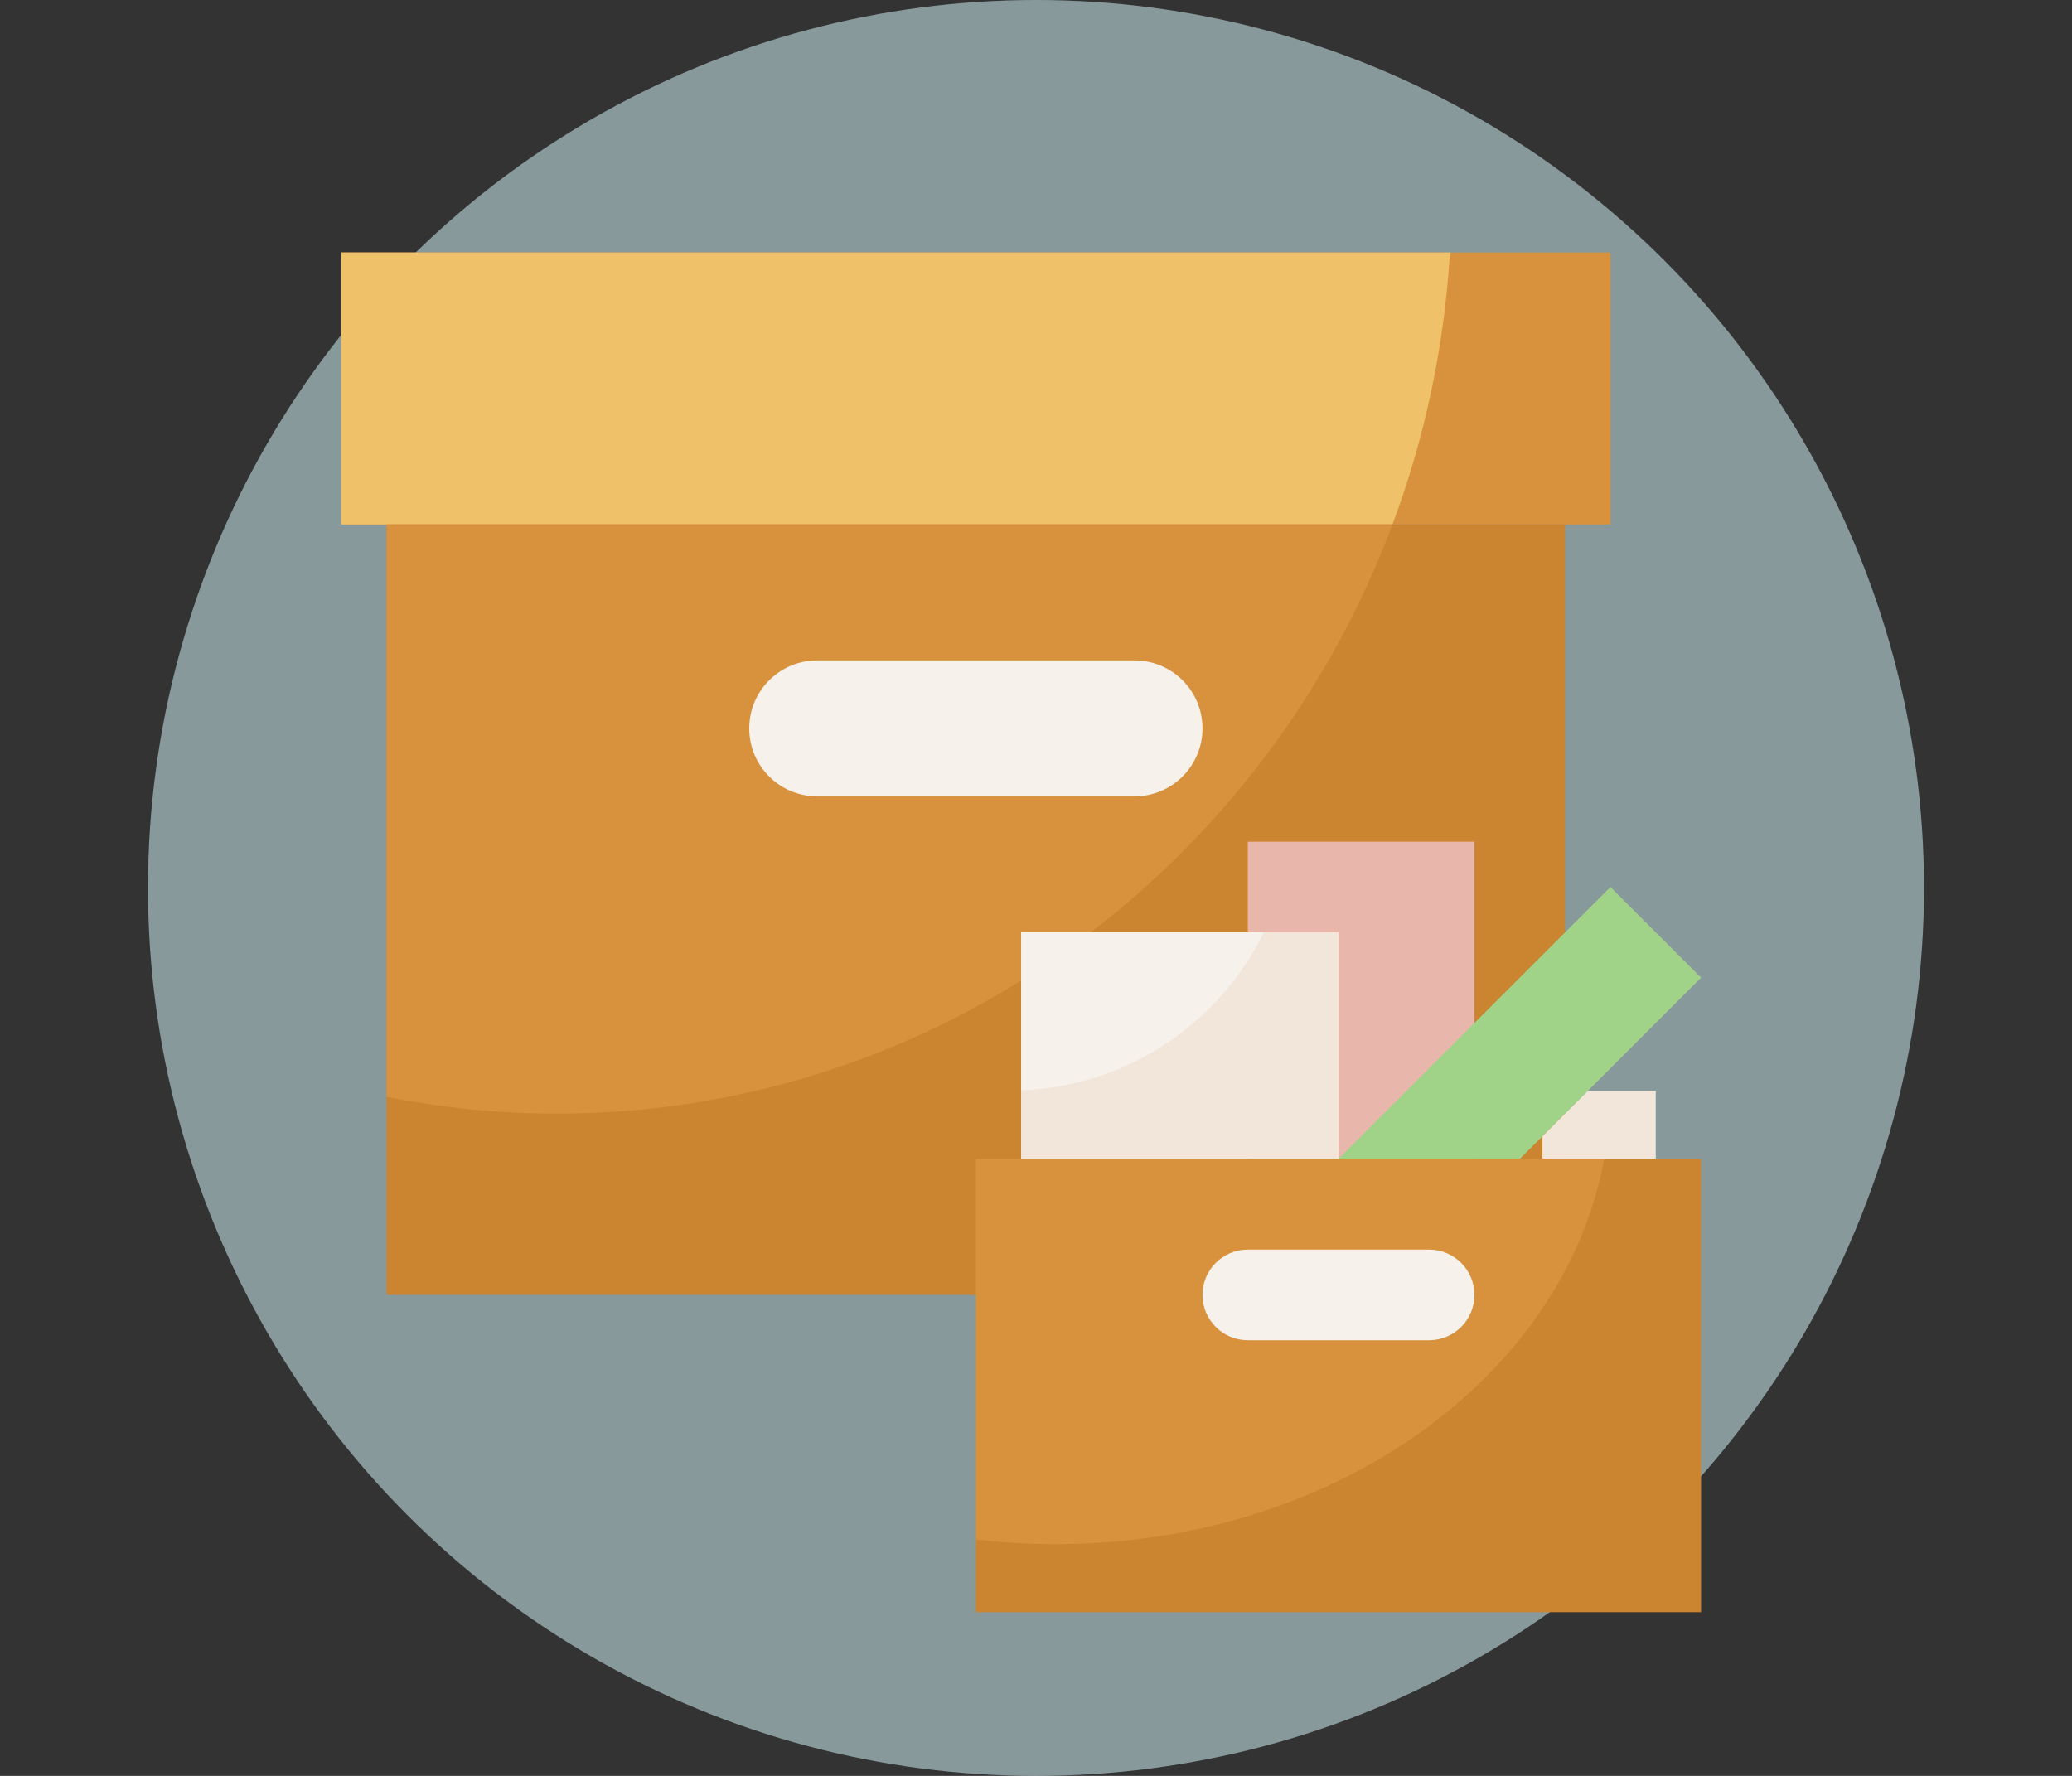 <svg width="70" height="60" viewBox="0 0 70 60" fill="none" xmlns="http://www.w3.org/2000/svg">
<rect x="0" y="0" width="70" height="60" fill="#333333" stroke="none"/>
<circle opacity="0.6" cx="35" cy="30" r="30" fill="#C1DEE2"/>
<path d="M11.531 8.531H54.406V17.719H11.531V8.531Z" fill="#D8923E"/>
<path d="M48.984 8.531H11.531V17.719H47.042C48.12 14.838 48.793 11.752 48.984 8.531Z" fill="#EFC168"/>
<path d="M13.062 17.719H52.875V43.75H13.062V17.719Z" fill="#CB8530"/>
<path d="M13.062 17.719V37.06C14.922 37.426 16.841 37.625 18.805 37.625C31.69 37.625 42.687 29.358 47.042 17.719H13.062Z" fill="#D8923E"/>
<path d="M38.328 26.906H27.609C26.341 26.906 25.312 25.878 25.312 24.609C25.312 23.341 26.341 22.312 27.609 22.312H38.328C39.597 22.312 40.625 23.341 40.625 24.609C40.625 25.878 39.597 26.906 38.328 26.906Z" fill="#F6F1EB"/>
<path d="M42.156 28.438H49.812V39.156H42.156V28.438Z" fill="#E8B6AB"/>
<path d="M45.219 39.156L54.406 29.969L57.469 33.031L51.344 39.156H45.219Z" fill="#A0D388"/>
<path d="M52.109 38.391V39.156H55.938V36.859H53.641L52.109 38.391Z" fill="#F1E6D9"/>
<path d="M34.5 31.5H45.219V39.156H34.5V31.5Z" fill="#F1E6D9"/>
<path d="M34.5 31.5H45.219V39.156H34.5V31.5Z" fill="#F1E6D9"/>
<path d="M34.5 36.84C38.108 36.697 41.196 34.562 42.701 31.5H34.5V36.84Z" fill="#F6F1EB"/>
<path d="M32.969 39.156H57.469V54.469H32.969V39.156Z" fill="#CB8430"/>
<path d="M32.969 39.156V52.014C33.845 52.116 34.738 52.172 35.648 52.172C45.052 52.172 52.838 46.523 54.196 39.156H32.969Z" fill="#D8923E"/>
<path d="M48.281 45.281H42.156C41.31 45.281 40.625 44.596 40.625 43.75C40.625 42.904 41.31 42.219 42.156 42.219H48.281C49.127 42.219 49.812 42.904 49.812 43.75C49.812 44.596 49.127 45.281 48.281 45.281Z" fill="#F6F1EB"/>
</svg>
